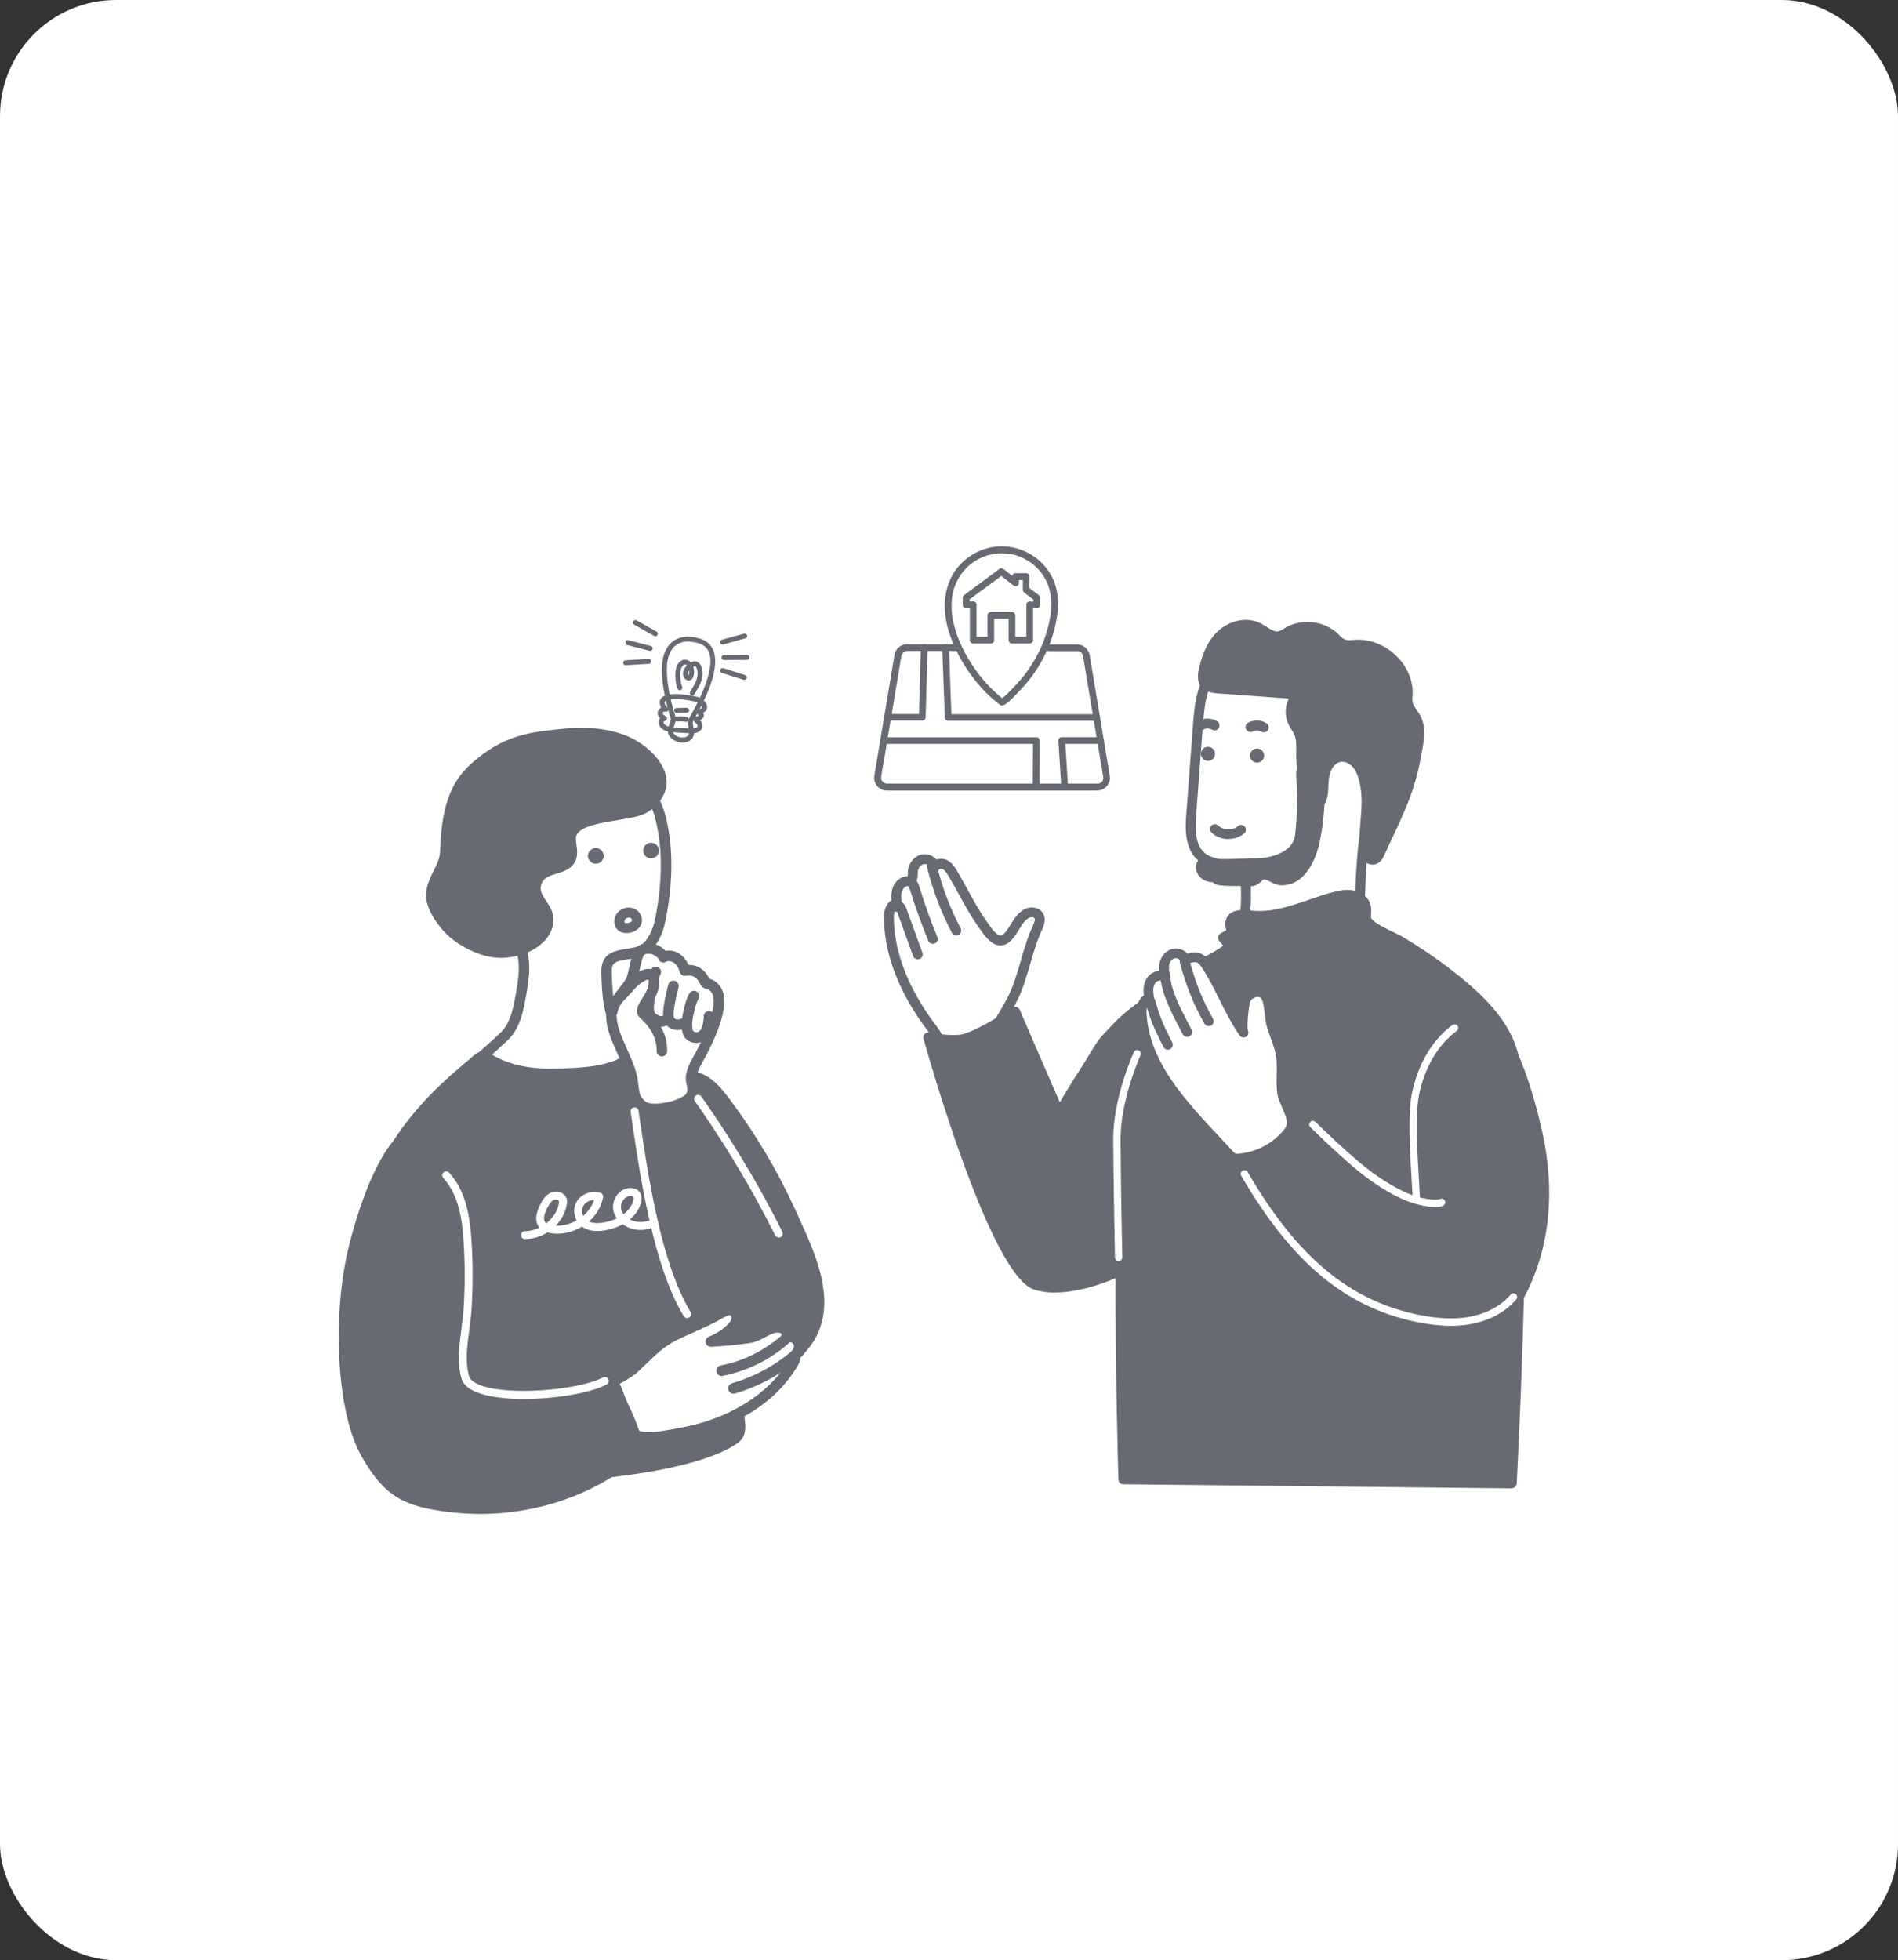 <?xml version="1.0" encoding="UTF-8"?><svg id="_レイヤー_2" xmlns="http://www.w3.org/2000/svg" viewBox="0 0 277 286"><rect x="0" y="0" width="277" height="286" fill="#333333" stroke="none"/><defs><style>.cls-1{fill:#676a72;}.cls-1,.cls-2{stroke-width:0px;}.cls-2{fill:#fff;}</style></defs><g id="_レイヤー_1-2"><rect class="cls-2" width="277" height="286" rx="16.94" ry="16.94"/><path class="cls-2" d="M74.44,150.2c.94-1.44,1.28-3.23,1.58-4.93.39-2.22.78-4.54.07-6.69-.94-2.87-3.55-4.72-4.67-7.44-1.14-2.8-1.87-5.79-1.7-8.79.17-3,1.31-6.01,3.5-8.15,2.4-2.35,6.65-3.73,10.04-3.7,3.21.03,7.09,1.92,9.65,3.7.7.49,1.37,1.03,1.9,1.68.95,1.16,1.42,2.62,1.74,4.06.98,4.38.78,8.95,0,13.37-.2,1.13-.44,2.27-.99,3.3-1.12,2.09-1.95,2.29-3.9,2.58-2.29.35-3.21.76-3.14,2.78.11,3.11.19,6.23,2.1,8.88.39.54.85,1.02,1.34,1.48.38.35,1.4,1.19,1.4,1.19,0,0-2.44,1.69-3.46,2.01-5.68,1.76-9.77,1.82-15.03.75-.98-.2-1.96-.5-2.81-1.01-1-.6-1.57-1.26-1.57-1.26,0,0,2.45-2.15,3.22-2.94.27-.28.5-.57.71-.89Z"/><path class="cls-1" d="M81.23,157.76c-2.04,0-4.14-.24-6.49-.72-1.24-.25-2.24-.61-3.05-1.1-1.1-.66-1.73-1.38-1.76-1.42-.28-.32-.24-.81.08-1.09.02-.02,2.44-2.14,3.17-2.89.22-.23.43-.49.61-.77h0c.82-1.26,1.15-2.85,1.47-4.64.36-2.02.76-4.31.1-6.32-.46-1.39-1.36-2.54-2.31-3.76-.87-1.11-1.77-2.26-2.34-3.64-1.33-3.25-1.92-6.32-1.76-9.13.2-3.42,1.52-6.5,3.73-8.66,2.39-2.34,6.74-3.96,10.59-3.92,3.43.03,7.45,2,10.08,3.84.9.63,1.55,1.21,2.05,1.83,1.12,1.37,1.6,3.06,1.9,4.38.91,4.07.92,8.54,0,13.68-.2,1.1-.45,2.38-1.07,3.53-1.28,2.4-2.41,2.67-4.46,2.98-2.09.32-2.53.52-2.48,1.99v.12c.11,3.04.21,5.92,1.96,8.34.32.44.72.88,1.24,1.36.36.33,1.36,1.16,1.37,1.17.19.15.29.39.28.63,0,.24-.13.47-.33.6-.26.18-2.57,1.77-3.68,2.12-3.25,1.01-6.03,1.5-8.92,1.5ZM71.67,154.04c.22.18.49.38.82.58.66.4,1.5.69,2.57.91,5.4,1.1,9.37.9,14.64-.74.49-.15,1.53-.77,2.4-1.34-.24-.21-.49-.42-.64-.56-.6-.55-1.07-1.07-1.45-1.59-2.02-2.8-2.14-6.05-2.25-9.19v-.12c-.1-2.76,1.58-3.24,3.79-3.58,1.76-.27,2.36-.36,3.33-2.18.51-.95.73-2.03.91-3.07.87-4.93.87-9.21,0-13.07-.26-1.15-.67-2.62-1.59-3.74-.41-.5-.97-.99-1.74-1.54-2.33-1.63-6.13-3.54-9.21-3.56-.03,0-.07,0-.1,0-3.39,0-7.32,1.46-9.39,3.48-1.93,1.89-3.09,4.6-3.27,7.64-.15,2.58.4,5.42,1.64,8.45.48,1.18,1.28,2.19,2.12,3.27.99,1.27,2.02,2.58,2.56,4.23.78,2.38.34,4.87-.05,7.07-.35,1.96-.71,3.71-1.7,5.22h0c-.24.36-.51.7-.8,1-.54.55-1.84,1.72-2.63,2.42ZM74.44,150.2h0,0Z"/><path class="cls-1" d="M116.55,177.57c-.19-.4-.37-.8-.55-1.19-2.52-5.53-5.65-10.82-9.3-15.71-1.61-2.16-3.61-4.84-7.39-4.49-.3.03-.59.07-.87.12-.48-.39-.96-.77-1.44-1.14-.11-.08-.28-.22-.48-.38-2.58-2.09-3.23-2.46-3.86-2.18-.32.14-.51.37-.66.54l-.04.05c-.87,1.02-2.38,1.8-4.15,2.14-2.68.52-5.37.58-7.88.57-2.88-.01-5.39-.56-7.46-1.64-.1-.05-.21-.12-.33-.19l-.13-.08s0,0,0,0c-.49-.28-1.05-.59-1.64-.56-.64.02-1.14.48-1.5.81-.08.07-.15.14-.22.2-3.43,2.82-7.36,6.34-10.59,11.04-3.54,5.16-3.79,11.84-3.63,15.36.1,2.18.83,4.37,1.53,6.49.33.99.64,1.93.89,2.86,1.77,6.67,1.99,12.88,1.96,18.59,0,.47,0,1.11.32,1.69.38.68,1.06,1.02,1.66,1.29,5.77,2.58,15.89,4.02,23.48,4.02,1.74,0,3.34-.08,4.73-.23,14.92-1.66,18.67-4.96,19.04-5.33,1.22-1.19.63-3.54.21-5.26-.07-.28-.13-.54-.18-.76-.38-1.75-.49-3.46-.46-5.16,1.26.67,2.6,1.03,3.92,1.03.04,0,.07,0,.11,0,3.49-.05,6.81-2.71,8.08-6.46,1.79-5.29-.97-11.25-3.19-16.05Z"/><path class="cls-2" d="M87.73,204.38c-.3-2.49,3.09-3.19,4.74-4.7,1.85-1.69,3.53-3.64,5.85-4.79,2.11-1.04,2.88-1.24,5.89-2.75.67-.34,1.77-1.18,2.5-1,.59.15.9.81.8,1.38s-.51,1.05-.95,1.46c-.81.75-1.77,1.35-2.82,1.76,1.42-.09,2.84-.18,4.25-.37.6-.08,1.29-.12,1.87-.29.67-.19,1.34-.63,1.97-.93.41-.19.83-.39,1.28-.47.45-.08.94-.03,1.31.24.36.27.55.78.35,1.17.45-.13.97-.03,1.34.25.37.29.58.75.54,1.21-.04.52-.38.98-.71,1.4.31.29-.16.93-.33,1.2-3.28,5.45-9.67,8.78-16.18,9.94-3.57.64-6.29,1.41-9.21-1.1-.95-.82-1.9-1.72-2.31-2.88-.09-.26-.15-.5-.18-.72Z"/><path class="cls-1" d="M94.81,210.49c-1.72,0-3.38-.45-5.09-1.92-.97-.84-2.05-1.85-2.54-3.2-.11-.31-.18-.61-.22-.89-.26-2.21,1.66-3.31,3.21-4.19.68-.39,1.32-.75,1.78-1.17.41-.38.83-.78,1.23-1.17,1.43-1.38,2.9-2.8,4.8-3.75.94-.46,1.62-.76,2.33-1.08.92-.41,1.88-.83,3.56-1.67.14-.07.31-.17.49-.28.75-.44,1.68-1,2.54-.78.94.23,1.55,1.25,1.37,2.26-.15.85-.75,1.49-1.18,1.89-.06.06-.12.11-.19.17.33-.03.65-.07.98-.12.17-.02.35-.04.53-.06.43-.05.88-.1,1.23-.2.37-.11.79-.33,1.19-.55.21-.11.43-.23.65-.34.43-.2.92-.44,1.47-.53.71-.13,1.4.01,1.9.37.35.26.59.61.69,1,.37.06.72.21,1.02.44.57.45.89,1.17.84,1.88-.05.57-.3,1.04-.61,1.46.05.55-.31,1.11-.48,1.37-.02.04-.04.07-.06.1-3.14,5.21-9.23,8.97-16.7,10.31-.28.05-.56.1-.84.15-1.37.25-2.66.49-3.92.49ZM106.48,191.88c-.3,0-1.01.43-1.33.61-.21.12-.4.24-.59.33-1.71.86-2.73,1.31-3.63,1.71-.7.31-1.36.6-2.27,1.05-1.68.83-3.01,2.12-4.41,3.47-.41.4-.83.8-1.26,1.2-.59.54-1.34.96-2.06,1.38-1.6.92-2.57,1.55-2.44,2.66h0c.02.17.07.36.14.56.36,1,1.27,1.84,2.09,2.55,2.4,2.07,4.63,1.65,7.72,1.08.28-.05.56-.1.85-.16,6.94-1.24,12.79-4.82,15.65-9.58.02-.04.05-.08.08-.13.05-.08.15-.23.2-.34-.12-.26-.09-.57.1-.81.28-.35.52-.68.55-.98.02-.19-.08-.41-.24-.53-.17-.13-.43-.18-.65-.12-.3.09-.62-.01-.81-.25-.2-.24-.23-.57-.09-.85,0-.02-.03-.13-.12-.19-.16-.11-.43-.15-.72-.1-.35.06-.7.23-1.08.41-.19.09-.38.19-.59.3-.48.26-.97.52-1.5.67-.48.14-.99.19-1.48.25-.17.02-.34.04-.5.06-1.46.2-2.91.29-4.3.38-.38.02-.72-.23-.8-.61-.08-.37.12-.75.48-.89.95-.37,1.84-.92,2.57-1.6.43-.4.66-.73.71-1.03.04-.21-.07-.46-.22-.49-.02,0-.03,0-.05,0Z"/><path class="cls-1" d="M93.73,210.27c-.56-2.2-1.49-4.23-2.23-5.76-.12-.24-.25-.59-.38-.95-.43-1.17-.93-2.49-1.89-3.07-1.64-.99-3.76-.07-5.47.68-.56.24-1.08.47-1.5.59-2.62.77-5.29,1.4-7.95,1.89-1.06.19-2.07.34-2.93.01-3.63-1.39-3.09-7.08-2.3-9.9,1.32-4.69,2.54-9.68,1.73-14.68l-.09-.57c-.84-5.22-2.25-13.96-7.77-14.79-3.01-.46-5.82,2-8.33,7.31-1.72,3.62-2.94,7.77-3.66,10.62-1.21,4.78-1.74,10.83-1.44,16.6.31,6.08,1.47,11.16,3.28,14.3h0c3.39,5.91,6.26,7.25,12.65,8.05,1.54.19,3.08.29,4.62.29,8.44,0,16.71-2.85,22.81-7.99.37-.32.79-.7.94-1.28.14-.51.01-.99-.08-1.34Z"/><path class="cls-1" d="M96.12,110.93c-.8-1.09-2.01-2.15-3.31-2.9-2.24-1.3-5.35-1.94-8.76-1.83-.47.02-.95.05-1.43.09-4.4.42-7.88.76-11.71,3.44-2.02,1.42-3.39,2.76-4.3,4.23-1.86,2.99-2.25,6.72-2.39,10.31-.04.99-.48,1.88-.95,2.83-.73,1.47-1.55,3.14-.74,5.27.41,1.09,1.07,2.15,2.09,3.34,1.62,1.89,4.63,3.55,7.16,3.95.4.06.84.1,1.28.1,2.28,0,4.98-.83,6.58-2.67.96-1.1,1.34-2.5,1.03-3.74-.19-.73-.58-1.33-.96-1.9-.34-.52-.67-1.01-.77-1.51-.14-.7.19-1.47.8-1.88.39-.26.92-.42,1.47-.59.98-.29,2.08-.62,2.67-1.66.49-.87.36-1.8.24-2.63-.03-.24-.07-.47-.08-.68-.13-1.69,2.57-2.27,6.1-2.84,1.76-.29,3.27-.53,4.21-1.07,1.33-.76,2.33-1.93,2.75-3.23.45-1.4.11-2.93-.98-4.42Z"/><path class="cls-1" d="M86.95,126.02c-.63,0-1.15-.51-1.15-1.14s.52-1.14,1.15-1.14,1.15.51,1.15,1.14-.52,1.14-1.15,1.14Z"/><path class="cls-1" d="M95.02,125.24c-.63,0-1.15-.51-1.15-1.14s.52-1.14,1.15-1.14,1.15.51,1.15,1.14-.52,1.14-1.15,1.14Z"/><path class="cls-1" d="M105.32,200.77c-.36,0-.69-.26-.76-.63-.08-.42.19-.83.61-.91,3.44-.66,6.71-2.33,9.22-4.68.31-.29.8-.28,1.09.03.29.31.28.8-.03,1.09-2.72,2.55-6.27,4.36-9.99,5.08-.05,0-.1.01-.15.01Z"/><path class="cls-1" d="M107.04,203.35c-.33,0-.64-.22-.74-.56-.12-.41.12-.84.53-.96,3.45-1.01,6.65-2.8,9.27-5.18.32-.29.81-.26,1.09.05.29.32.27.81-.05,1.09-2.79,2.54-6.2,4.45-9.87,5.53-.07.02-.15.03-.22.03Z"/><path class="cls-2" d="M92.9,140.07c.23-.75.36-1.82,2.05-1.67,1.16.1,1.99,1.2,1.88,1.27.65-.4,1.55-.2,2.13.29.58.49.8.93,1.01,1.64,2.48-.38,2.84,1.8,3.13,1.87,4.32,1.01-.1,9.1-1.24,11.16-.54.97-1.12,2.03-.94,3.12.14.88.38,1.28-.04,2.17-.4.84-2.51,1.54-3.41,1.69-1.77.3-3.37.55-4.46-1.06-.53-.79-.52-1.79-.65-2.72-.28-1.92-1.23-3.67-1.99-5.46-.62-1.46-1.48-3.58-.95-5.17.44-1.35,1.79-2.66,2.56-3.87.45-.71.6-2.09.95-3.25Z"/><path class="cls-1" d="M95.52,162.6c-1.17,0-2.3-.34-3.16-1.62-.52-.78-.62-1.67-.71-2.46-.02-.19-.04-.39-.07-.58-.2-1.4-.8-2.71-1.42-4.1-.18-.39-.35-.78-.52-1.17-.56-1.32-1.61-3.78-.98-5.72.33-1.01,1.05-1.92,1.74-2.81.34-.43.66-.84.9-1.23.22-.34.37-1.04.52-1.72.1-.44.2-.9.33-1.34h0c.02-.06.04-.12.05-.19.2-.72.62-2.22,2.8-2.03.89.08,1.67.59,2.13,1.1.77-.16,1.64.07,2.31.64.54.46.84.91,1.04,1.41h.02c1.93,0,2.7,1.41,3.01,1.98,0,.01.01.02.02.03.87.27,1.5.83,1.85,1.62.88,2-.08,5.56-2.87,10.6-.49.88-.99,1.78-.86,2.62.03.17.06.32.09.46.13.63.25,1.22-.2,2.16-.62,1.31-3.3,2.01-3.98,2.12-.67.11-1.37.23-2.06.23ZM93.64,140.3c-.12.39-.21.82-.3,1.23-.19.84-.36,1.64-.73,2.21-.29.45-.64.91-.99,1.35-.61.78-1.24,1.59-1.49,2.34-.46,1.38.45,3.49.93,4.62.16.38.33.76.5,1.14.64,1.43,1.31,2.9,1.54,4.52.03.21.05.42.08.63.07.67.14,1.31.45,1.77.78,1.15,1.85,1.04,3.69.73,1.09-.18,2.65-.88,2.83-1.26.23-.47.19-.67.08-1.19-.03-.16-.07-.33-.1-.53-.22-1.36.48-2.61,1.03-3.61,3.33-6.02,3.19-8.36,2.81-9.22-.19-.43-.53-.69-1.07-.81-.41-.1-.59-.43-.75-.72-.4-.73-.83-1.33-2.09-1.13-.39.06-.76-.18-.86-.56-.18-.62-.35-.91-.76-1.26-.36-.31-.91-.41-1.22-.22-.36.22-.84.11-1.06-.26-.04-.07-.07-.14-.09-.22-.16-.2-.64-.64-1.2-.68-.9-.08-.98.19-1.18.91-.02.07-.04.15-.06.22h0ZM96.43,139.01c-.07.04-.13.09-.17.14.05-.05.11-.1.17-.14ZM96.43,139.01s0,0,0,0c0,0,0,0,0,0Z"/><path class="cls-2" d="M76.5,204.12c-2.75,0-5.32-.31-7.01-1.01-1.16-.48-1.88-1.14-2.13-1.95-.69-2.23-.33-4.96-.01-7.37.13-.95.25-1.85.3-2.69.22-3.31.22-6.65.01-9.95-.2-3.21-.71-6.82-2.97-9.27-.22-.24-.2-.6.04-.82.24-.22.6-.2.82.04,2.49,2.72,3.05,6.57,3.27,9.98.21,3.34.21,6.74-.01,10.1-.06.87-.18,1.79-.31,2.77-.32,2.4-.65,4.88-.03,6.87.18.58.89.98,1.46,1.22,4.09,1.69,14.57.79,18.07-1.06.28-.15.63-.04.78.24.15.28.04.63-.24.78-2.41,1.27-7.48,2.11-12.04,2.11Z"/><path class="cls-1" d="M98.94,150.29s-.07,0-.1,0c-.95-.03-1.74-.61-1.97-1.43-.29-1.06.11-2.9.54-4.7.04-.18.08-.34.11-.48.1-.42.51-.68.93-.58.42.1.68.51.58.93-.03.14-.07.31-.12.5-.25,1.03-.76,3.16-.55,3.93.04.16.27.28.53.29.14,0,.27-.02.38-.07.38-.19.85-.03,1.03.36s.03.85-.36,1.03c-.31.15-.65.22-1.01.22Z"/><path class="cls-1" d="M101.64,152.17s-.02,0-.03,0c-.96-.01-1.76-.58-1.99-1.43-.34-1.23-.04-2.51.22-3.65l.04-.15c.07-.32.34-1.4.76-2.03.24-.36.72-.45,1.07-.22.36.24.45.72.22,1.07-.17.26-.39.88-.54,1.52l-.04.15c-.23,1-.47,2.04-.23,2.89.04.16.26.28.51.29h0c1.04,0,1.08-2.25,1.08-2.34,0-.43.36-.77.78-.76.43,0,.77.36.76.78-.03,2.39-1.04,3.87-2.63,3.87Z"/><path class="cls-1" d="M96.48,149.81c-.85,0-2.12-.72-2.41-1.58-.36-1.05-.08-2.52.15-3.7.05-.27.1-.52.14-.74.03-.17.28-1.68.67-2.36.21-.37.69-.5,1.06-.28.37.21.5.69.28,1.06-.15.27-.37,1.16-.48,1.83-.04.24-.09.51-.15.79-.18.95-.44,2.24-.21,2.9.09.18.66.54.94.54,0,0,0,0,0,0,.11,0,.39-.1.48-.16.28-.31.76-.33,1.08-.06.32.28.35.77.07,1.09-.39.44-1.18.67-1.59.67-.01,0-.02,0-.03,0ZM96.94,148.11s0,0,0,0c0,0,0,0,0,0Z"/><path class="cls-2" d="M89.31,147.75c.41-1.96,1.21-2.21,2.55-3.8,1.43-1.69,4.08-3.07,3.52,0-.33,1.8-2.27,3.23-1.44,3.97,1.62,1.47,2.7,3.21,2.67,5.43l-7.29-5.6Z"/><path class="cls-1" d="M96.6,154.13s0,0-.01,0c-.43,0-.77-.36-.76-.78.02-1.79-.75-3.32-2.42-4.84-.94-.86-.22-1.99.31-2.82.36-.57.78-1.22.89-1.86.1-.57.06-.82.03-.91h0c-.34,0-1.34.54-2.19,1.55-.38.45-.71.79-1,1.09-.75.77-1.12,1.16-1.38,2.36-.09.42-.5.69-.92.6-.42-.09-.69-.5-.6-.92.34-1.65.98-2.3,1.78-3.13.28-.28.59-.6.93-1.01.81-.96,2.7-2.6,4.07-1.95.53.25,1.1.91.8,2.59-.17.94-.69,1.76-1.11,2.42-.18.29-.45.7-.51.91,1.95,1.8,2.89,3.74,2.86,5.95,0,.42-.35.76-.77.76Z"/><path class="cls-2" d="M100.28,192.31c-.2,0-.39-.1-.5-.28-4.48-7.45-6.37-20.36-7.74-29.79-.05-.32.17-.61.49-.66.32-.05.61.17.66.49,1.36,9.33,3.22,22.1,7.59,29.36.17.27.08.63-.2.8-.09.06-.2.08-.3.08Z"/><path class="cls-2" d="M113.65,180.57c-.21,0-.42-.12-.52-.32-4.19-8.41-8.69-15.3-11.73-19.6-.19-.26-.12-.62.14-.81.26-.18.62-.12.81.14,3.06,4.33,7.6,11.27,11.82,19.75.14.29.03.64-.26.78-.08.04-.17.06-.26.06Z"/><path class="cls-2" d="M76.62,180.79c-.32,0-.58-.26-.58-.58,0-.32.26-.58.58-.58.73,0,1.45-.19,2.11-.5-.48-.56-.81-1.6.14-3.42.32-.62.69-1.25,1.37-1.62.46-.25,1.05-.29,1.54-.12.4.14.71.42.86.78.16.39.12.79.06,1.09-.21,1.13-.79,2.16-1.59,2.99,1.06.05,2.13-.24,3.05-.76-.44-.81-.49-1.82-.06-2.64.63-1.19,2.21-1.82,3.52-1.39.28.09.44.37.39.66-.25,1.38-1.01,2.6-2.06,3.53.53.24,1.25.29,2.14.15.64-.11,1.31-.31,1.93-.61-.22-.31-.38-.66-.48-1.02-.19-.75-.03-1.6.44-2.28.44-.64,1.07-1.04,1.79-1.12.66-.08,1.28.15,1.6.59.28.39.35.9.19,1.52-.27,1.02-.87,1.83-1.63,2.46.28.15.6.26.93.33.53.1,1.07.07,1.62-.1.31-.09.63.08.72.39.09.31-.08.63-.39.72-.73.22-1.46.26-2.17.13-.66-.12-1.26-.39-1.76-.76-.85.47-1.77.76-2.61.89-1.36.22-2.45.06-3.25-.48-.03-.02-.06-.04-.09-.06-1.32.8-2.91,1.19-4.47.96-.17-.03-.37-.06-.58-.12-.96.6-2.09.96-3.26.96h0ZM81.14,175.03c-.13,0-.26.03-.36.08-.39.21-.65.65-.9,1.13-.37.71-.72,1.67-.25,2.16.03.03.07.06.11.09.92-.73,1.61-1.74,1.81-2.86.03-.13.05-.33,0-.43-.03-.07-.11-.11-.18-.14-.07-.03-.16-.04-.24-.04ZM86.71,175.08c-.65,0-1.31.36-1.6.91-.23.43-.21.97-.01,1.42.74-.63,1.31-1.44,1.61-2.33ZM92.02,174.5s-.08,0-.12,0c-.38.05-.72.27-.97.63-.28.4-.38.9-.27,1.33.06.25.18.48.34.7.68-.52,1.21-1.19,1.42-1.99.07-.25.07-.45,0-.54-.06-.08-.23-.13-.41-.13Z"/><path class="cls-1" d="M91.46,136.15c-.35,0-.69-.08-.98-.24-.64-.35-.93-1.06-.78-1.88.1-.5.4-.94.85-1.24.48-.32,1.07-.44,1.62-.33.34.07.65.22.89.43.18.16.33.37.45.61h0c.34.72.2,1.47-.38,2-.44.42-1.07.64-1.67.64ZM91.78,133.88c-.14,0-.28.04-.4.13-.13.08-.21.19-.23.3-.05.27.02.31.05.32.2.11.7.04.95-.19.11-.1.12-.17.05-.32h0c-.03-.06-.06-.11-.1-.14-.05-.04-.12-.08-.21-.09-.04,0-.07-.01-.11-.01Z"/><path class="cls-2" d="M199.36,134.96s-.96-1.82-.91-3.36c.14-3.6.31-10.24,1.45-12.05,1.84-2.94,2.16-10.8,1.55-14.34-.91-5.29-3.25-7.71-8.28-8.96-2.55-.63-5.2-1.11-7.82-1.23-.79-.04-1.59-.07-2.37,0-2.94.26-5.64,1.77-6.89,4.51-.93,2.03-1.11,4.32-1.28,6.54-.31,4.13-.62,8.26-.93,12.39-.1,1.33-.2,2.69.07,4,.6,2.91,2.71,3.57,5.38,3.81.77.07,2.58.56,2.46,1.29-.13.73.57,6.14-.84,7.58-.68.69-2.47,1.68-2.47,1.68l1.2,1.38c2.4,2.76,7.76,3.48,11.29,2.28,3.97-1.35,8.4-5.53,8.4-5.53Z"/><path class="cls-1" d="M179.14,138.68l-1.2-1.38c-.14-.16-.2-.38-.17-.6.04-.21.17-.4.36-.5.47-.26,1.81-1.05,2.3-1.55.85-.87.71-4.32.65-5.8-.03-.65-.04-1.02-.02-1.27-.24-.21-1.12-.53-1.8-.59-2.71-.25-5.31-.95-6.02-4.38-.29-1.42-.19-2.83-.08-4.2l.93-12.39c.16-2.16.35-4.62,1.34-6.79,1.27-2.79,4.07-4.63,7.48-4.93.84-.07,1.67-.03,2.47,0,2.43.11,5.03.52,7.97,1.25,5.39,1.34,7.86,4.02,8.81,9.54.58,3.37.4,11.57-1.65,14.84-.96,1.54-1.19,7.71-1.31,11.03l-.02.66c-.05,1.33.81,2.98.82,2.99.15.29.09.64-.14.86-.19.17-4.59,4.3-8.66,5.68-1.15.39-2.49.59-3.88.59-3.07,0-6.36-.98-8.18-3.08ZM197.74,131.57l.02-.66c.18-5,.45-10.02,1.53-11.74,1.66-2.65,2.07-10.27,1.45-13.84-.85-4.92-2.95-7.19-7.74-8.39-2.84-.71-5.35-1.1-7.68-1.21-.75-.04-1.53-.07-2.28,0-2.89.25-5.24,1.78-6.3,4.09-.89,1.94-1.05,4.16-1.21,6.3l-.93,12.39c-.1,1.27-.19,2.58.06,3.8.49,2.4,2.11,3,4.74,3.24.54.05,2.22.37,2.85,1.19.28.36.29.71.25.93-.02.13,0,.65.02,1.11.11,2.81.13,5.65-1.06,6.86-.45.45-1.26.99-1.87,1.36l.63.72c2.24,2.57,7.34,3.15,10.51,2.07,3.11-1.06,6.61-4,7.75-5.02-.31-.7-.79-2.01-.75-3.21Z"/><path class="cls-1" d="M199.15,124.32c.05.21.12.4.23.58.26.42.8.7,1.26.51.36-.15.56-.54.73-.9,2.11-4.64,4.32-8.67,5.22-13.81.31-1.76.96-4.09.15-5.72-.62-1.27-1.5-1.73-1.33-3.33.43-3.95-3.45-7.81-7.58-7.56-.58.04-1.19.14-1.74-.06-.59-.21-1-.71-1.45-1.12-1.76-1.59-4.65-1.88-6.7-.66-.38.23-.75.5-1.19.6-1.14.25-2.11-.76-3.16-1.27-1.78-.87-4.06-.19-5.46,1.17-1.4,1.36-2.07,3.26-2.47,5.13-.59,2.71,1.46,2.56,3.49,2.7,3.42.24,6.84.5,10.26.75-1.04,1-1.35,2.68-.74,3.99.27.58.69,1.08.94,1.67.47,1.16.25,2.57.31,3.8.08,1.73.23,3.46.35,5.19.04.54.1,1.14.52,1.48.58.48,1.52.13,1.93-.51s.43-1.43.46-2.18c.03-.88.1-1.78.44-2.59.34-.81,1-1.53,1.86-1.72.92-.2,1.89.25,2.51.95.62.7.95,1.62,1.16,2.53.76,3.25-.07,6.28-.04,9.51,0,.28.02.57.08.84Z"/><path class="cls-1" d="M198.77,125.28c-.15-.24-.25-.5-.32-.81h0c-.08-.36-.09-.71-.09-.99-.01-1.18.09-2.34.18-3.46.17-2.01.34-3.92-.13-5.9-.24-1.01-.55-1.72-1-2.22-.5-.56-1.23-.86-1.82-.73-.55.12-1.07.62-1.35,1.3-.3.71-.35,1.54-.38,2.34v.04c-.03.8-.07,1.71-.57,2.49-.35.54-.95.94-1.58,1.03-.53.08-1.03-.05-1.41-.36-.68-.56-.74-1.49-.78-1.99-.04-.57-.08-1.15-.12-1.72-.08-1.14-.17-2.32-.22-3.49-.02-.37-.01-.75,0-1.12.01-.86.03-1.75-.25-2.44-.11-.26-.27-.52-.44-.8-.17-.26-.34-.54-.48-.85-.53-1.15-.48-2.54.07-3.67l-2.14-.16c-2.28-.17-4.56-.34-6.85-.5-.18-.01-.36-.02-.54-.03-1.27-.07-2.58-.15-3.28-1.08-.45-.59-.55-1.4-.32-2.46.34-1.57.99-3.85,2.68-5.49,1.76-1.71,4.34-2.24,6.27-1.3.34.16.65.37.96.56.65.41,1.2.77,1.73.65.22-.05.47-.2.72-.36.09-.05.17-.11.26-.16,2.32-1.37,5.56-1.05,7.55.75.11.1.22.2.32.31.3.29.58.56.89.67.31.11.7.08,1.13.04.11,0,.22-.02.33-.02,2.22-.14,4.54.82,6.2,2.56,1.58,1.65,2.36,3.76,2.14,5.79-.09.84.17,1.22.6,1.85.21.3.45.65.66,1.08.79,1.61.39,3.69.06,5.36-.05.28-.11.55-.15.8-.76,4.35-2.42,7.89-4.19,11.65-.36.77-.72,1.54-1.09,2.34-.16.35-.45.99-1.11,1.26-.19.08-.38.11-.58.11-.6,0-1.21-.33-1.56-.91ZM197.86,94.81c-.1,0-.2.01-.3.02-.53.04-1.12.09-1.72-.12-.61-.21-1.03-.63-1.41-1-.09-.09-.19-.18-.29-.27-1.51-1.37-4.09-1.62-5.85-.58-.08.05-.15.09-.23.14-.33.21-.71.44-1.17.54-1.1.24-2.01-.34-2.81-.85-.28-.18-.55-.35-.82-.48-1.56-.76-3.52-.06-4.64,1.04-1.07,1.04-1.8,2.56-2.27,4.77-.09.43-.16,1,.06,1.29.3.4,1.28.46,2.22.51.18.01.37.02.56.04,2.28.16,4.57.33,6.85.5l3.41.25c.28.02.53.21.62.47s.03.56-.18.76c-.81.79-1.07,2.15-.59,3.18.1.23.25.45.39.69.2.31.4.64.55,1.02.39.96.37,2.05.36,3,0,.36-.01.71,0,1.03.05,1.15.14,2.32.22,3.45.04.58.08,1.15.12,1.73.02.28.05.8.26.97.06.05.15.07.27.05.22-.04.47-.2.59-.39.29-.46.32-1.1.34-1.77v-.04c.04-.93.1-1.91.49-2.84.47-1.12,1.36-1.92,2.37-2.15,1.09-.24,2.35.22,3.2,1.18.8.9,1.14,2.06,1.32,2.85.52,2.21.34,4.31.16,6.35-.09,1.08-.19,2.21-.18,3.32,0,.2.01.47.06.69h0c.03.14.08.26.14.36.1.16.3.26.37.22.13-.05.29-.4.35-.53.36-.8.73-1.58,1.09-2.35,1.72-3.66,3.34-7.12,4.07-11.28.05-.26.1-.54.16-.83.3-1.54.64-3.28.06-4.45-.17-.34-.36-.63-.55-.9-.49-.71-1-1.45-.85-2.82.17-1.6-.46-3.3-1.75-4.64-1.29-1.35-3.04-2.13-4.74-2.13-.11,0-.22,0-.33.01ZM199.15,124.32h0,0Z"/><path class="cls-1" d="M182.81,125.95c3.16.09,6.55-1.19,6.89-3.94.34-2.77.41-5.56.22-8.35-.06-.83-.08-1.79.65-2.35.68-.52,1.83-.52,2.65-.27-.78,4.14-.39,8.41-1.58,12.66-.51,1.85-1.91,4.87-4.73,4.74-.9-.04-1.54-.9-2.5-.85-.79.04-.93,1.1-2.03.97-.51-.06-4.58.08-4.78-.3-.04-.07-.07-.14-.14-.2-.12-.09-.3-.08-.46-.08-2.25,0-2.51-3.25.33-2.03.59.25,4.84-.04,5.5-.02Z"/><path class="cls-1" d="M182.29,129.29c-.11-.01-.58-.01-1-.01-3.17,0-3.94-.09-4.27-.56h-.03s0,0,0,0c-1.04,0-1.95-.57-2.31-1.45-.28-.68-.16-1.38.3-1.84.33-.33,1.11-.78,2.6-.14.43.12,2.86.02,3.9-.02.73-.03,1.15-.05,1.36-.04,2.85.09,5.87-1.02,6.15-3.31.33-2.72.4-5.48.21-8.21-.05-.8-.15-2.15.92-2.97.9-.69,2.3-.69,3.3-.39.35.11.56.46.5.82-.32,1.73-.44,3.46-.56,5.28-.16,2.43-.33,4.93-1.03,7.44-.36,1.28-1.8,5.43-5.46,5.27-.58-.03-1.05-.28-1.46-.5-.36-.19-.66-.36-.97-.34-.07,0-.16.08-.34.25-.31.3-.76.73-1.55.73-.08,0-.17,0-.26-.01ZM186.09,127.4c.32.17.59.32.85.33,2.6.13,3.72-3.19,4-4.21.66-2.36.82-4.8.98-7.15.1-1.56.21-3.17.46-4.75-.51-.05-1.06.02-1.38.27-.39.3-.43.84-.37,1.73.19,2.82.12,5.67-.22,8.48-.28,2.3-2.78,4.72-7.62,4.57h0c-.17,0-.7.02-1.26.04-2.72.11-4.01.13-4.5-.08-.71-.3-1.01-.21-1.05-.17-.02.02-.04.12.02.27.11.27.42.55.98.55h0s.04,0,.04,0c.21,0,.55,0,.86.22.09.07.16.14.21.22.59.12,2.39.12,3.2.12.66,0,.99,0,1.16.02.27.03.37-.05.66-.32.27-.26.65-.62,1.26-.65.04,0,.08,0,.12,0,.65,0,1.18.29,1.61.52ZM182.8,125.95h0,0Z"/><path class="cls-1" d="M184.44,106.85c.24,0,.47-.12.61-.34.21-.34.11-.78-.23-.99-.8-.5-1.84-.52-2.67-.07-.35.19-.47.63-.28.98.19.35.63.47.98.28.36-.2.86-.19,1.21.03.12.07.25.11.38.11Z"/><path class="cls-1" d="M177.25,106.57c.24,0,.48-.12.61-.34.21-.34.11-.78-.23-.99-.8-.5-1.84-.52-2.67-.07-.35.19-.47.63-.28.98.19.35.63.47.98.28.36-.2.86-.19,1.21.03.12.07.25.11.38.11Z"/><path class="cls-1" d="M179.28,122.41c.84,0,1.67-.27,2.31-.82.29-.25.33-.7.07-.99-.25-.29-.7-.33-.99-.07-.79.68-2.13.64-2.88-.08-.28-.27-.73-.26-1,.02-.27.28-.26.73.02,1,.66.64,1.57.96,2.47.96Z"/><path class="cls-1" d="M182.43,110.24c0,.57.46,1.03,1.03,1.03s1.03-.46,1.03-1.03-.46-1.03-1.03-1.03-1.03.46-1.03,1.03Z"/><path class="cls-1" d="M175.27,109.99c0,.57.46,1.03,1.03,1.03s1.03-.46,1.03-1.03c0-.57-.46-1.03-1.03-1.03s-1.03.46-1.03,1.03Z"/><path class="cls-2" d="M147.97,154.34c.15-.87-.24-1.76-.77-2.74-.13-.24-1.48-2.31-1.33-2.55,0-.02,1.44-2.3,2.08-3.65,1.48-3.15,1.99-6.86,3.46-10.01.28-.59.55-1.32.15-1.85-.3-.41-.92-.52-1.42-.36-.5.15-.9.52-1.24.9-.67.77-1.47,2.75-2.51,3.07-1.28.4-2.32-1.39-2.92-2.22-1.72-2.36-2.93-5.02-4.42-7.51-.3-.49-.62-1-1.14-1.26s-1.3-.13-1.51.4c-.02-.81-1.01-1.38-1.82-1.16s-1.33,1.05-1.36,1.85c-.01.42.05.95-.33,1.18-.19.12-.44.11-.67.15-.66.13-1.14.71-1.31,1.33-.17.62-.1,1.28-.02,1.92-.88.07-1.17,1.17-1.17,2.02.02,5.93,2.76,11.59,6.42,16.36,2.3,2.99,1.89,7.52,7.08,7.1,1.29-.1,2.6-.45,3.58-1.25.7-.58,1.05-1.14,1.15-1.72Z"/><path class="cls-1" d="M142.59,158.06c-3.56,0-4.6-2.43-5.52-4.6-.42-.97-.84-1.98-1.49-2.81-4.28-5.57-6.55-11.37-6.57-16.79,0-1.2.41-2.11,1.11-2.52-.04-.51-.05-1.06.1-1.61.26-.96,1-1.68,1.87-1.85.08-.02.16-.03.25-.04.04,0,.1-.01.14-.02.02-.1.02-.28.02-.39,0-.07,0-.14,0-.2.03-1.17.83-2.24,1.89-2.53.64-.18,1.39-.03,1.94.39.13.1.25.21.35.32.49-.17,1.08-.14,1.55.1.72.36,1.14,1.04,1.43,1.53.54.91,1.05,1.84,1.55,2.75.87,1.59,1.76,3.24,2.84,4.72.07.1.15.21.24.34.47.68,1.26,1.82,1.89,1.62.44-.14,1.02-1.09,1.4-1.71.27-.43.52-.84.77-1.14.32-.37.84-.89,1.57-1.12.84-.26,1.75,0,2.21.62.69.94.15,2.09-.08,2.59-.71,1.52-1.21,3.24-1.69,4.9-.5,1.71-1.01,3.49-1.77,5.11-.53,1.12-1.57,2.84-1.96,3.48.14.3.46.86.97,1.69.12.19.2.33.23.38.53,1,1.04,2.07.84,3.2t0,0c-.14.79-.6,1.5-1.4,2.15-.98.8-2.32,1.28-3.98,1.41-.24.02-.48.03-.7.03ZM134.95,126.07c-.06,0-.12,0-.18.02-.52.14-.82.72-.83,1.18v.17c0,.45,0,1.19-.66,1.6-.27.17-.56.2-.76.23-.05,0-.1.01-.15.02-.38.07-.65.48-.75.82-.14.49-.07,1.08,0,1.64.02.19-.03.39-.16.54-.12.15-.3.25-.5.26-.32.03-.51.68-.51,1.3.02,5.1,2.19,10.6,6.27,15.92.75.98,1.22,2.07,1.67,3.13.98,2.29,1.68,3.95,4.78,3.7,1.36-.11,2.44-.48,3.19-1.09.53-.43.82-.85.89-1.29h0c.11-.62-.19-1.33-.69-2.28-.03-.05-.09-.16-.19-.31-1.25-2.04-1.42-2.48-1.12-2.96.01-.02,1.42-2.28,2.03-3.58.71-1.52,1.21-3.24,1.69-4.9.5-1.71,1.01-3.49,1.77-5.11.27-.58.35-.95.23-1.12-.08-.11-.36-.19-.63-.1-.29.09-.57.31-.91.69-.18.21-.4.57-.63.95-.58.96-1.25,2.04-2.2,2.34-1.63.51-2.8-1.17-3.5-2.18-.08-.11-.15-.22-.22-.31-1.13-1.56-2.05-3.24-2.94-4.87-.49-.89-.99-1.81-1.52-2.69-.28-.46-.52-.82-.84-.99-.21-.1-.48-.04-.52.02-.13.32-.46.5-.79.44-.34-.06-.58-.35-.59-.69,0-.16-.15-.28-.21-.33-.15-.11-.35-.18-.53-.18ZM147.97,154.34h0,0Z"/><path class="cls-1" d="M133.95,139.97c-.29,0-.57-.18-.68-.47l-2.34-6.46c-.16.01-.33-.03-.48-.13-.33-.23-.4-.68-.18-1,.15-.22.38-.36.65-.4.29-.04.61.04.84.22.3.24.42.56.49.75l2.37,6.53c.14.37-.06.79-.43.92-.08.03-.16.04-.24.04ZM131.46,132.73s0,0,0,0c0,0,0,0,0,0Z"/><path class="cls-1" d="M136.14,137.7c-.28,0-.55-.17-.66-.44-1-2.41-1.89-4.89-2.65-7.38-.17-.57-.3-.64-.34-.65-.39-.09-.63-.47-.54-.86.09-.39.47-.63.86-.54.96.22,1.27,1.24,1.39,1.63.75,2.44,1.62,4.88,2.6,7.25.15.37-.02.79-.39.94-.09.04-.18.06-.27.06Z"/><path class="cls-1" d="M139.57,136.5c-.26,0-.51-.14-.64-.38-1.6-3.04-2.82-6.27-3.63-9.59-.09-.39.14-.77.53-.87.38-.09.77.14.87.53.78,3.21,1.96,6.32,3.5,9.26.18.35.05.79-.3.97-.11.06-.22.08-.33.08Z"/><path class="cls-1" d="M163.62,149.26c-1.34,1.31-2.44,2.82-3.49,4.34-3.16,4.56-5.99,9.33-8.47,14.26-.45.9-.9,1.83-1.03,2.82-.25,1.95.75,3.83,1.72,5.56.85,1.51,1.78,3.1,3.33,3.97,1.4.78,3.1.86,4.71.8,2.75-.1,5.76-.66,7.49-2.72.75-.9,1.19-2,1.58-3.08.62-1.72,1.16-3.47,1.62-5.23.73-2.79,1.25-5.62,1.78-8.45l.94-5.05c.39-2.08.77-4.15,1.16-6.23.24-1.3.48-2.66.02-3.9-1.87-5.09-9.31.91-11.35,2.91Z"/><path class="cls-1" d="M159.62,181.75c-1.42,0-2.95-.16-4.29-.91-1.78-.99-2.79-2.8-3.61-4.24-.89-1.58-2.1-3.73-1.81-6,.14-1.08.58-2.02,1.1-3.05,2.49-4.94,5.36-9.77,8.52-14.35.98-1.42,2.15-3.05,3.58-4.45h0c.06-.06,6.1-5.91,10.03-5.02.81.18,1.9.74,2.5,2.38.53,1.46.24,3.02,0,4.28l-2.09,11.27c-.52,2.8-1.06,5.69-1.79,8.5-.46,1.78-1.01,3.56-1.64,5.29-.4,1.13-.87,2.31-1.7,3.3-1.57,1.87-4.19,2.85-8.02,2.98-.26,0-.53.02-.8.02ZM164.12,149.77h0c-1.34,1.31-2.46,2.88-3.4,4.24-3.13,4.52-5.96,9.29-8.42,14.17-.46.91-.85,1.74-.96,2.59-.22,1.66.61,3.3,1.64,5.11.93,1.64,1.74,2.96,3.06,3.69,1.28.71,2.91.76,4.34.71,3.39-.12,5.67-.93,6.97-2.47.68-.81,1.09-1.86,1.45-2.86.61-1.7,1.15-3.43,1.6-5.17.72-2.76,1.25-5.62,1.77-8.39l2.09-11.28c.21-1.14.45-2.44.05-3.52-.31-.83-.79-1.32-1.46-1.47-2.42-.55-6.92,2.89-8.71,4.64Z"/><path class="cls-1" d="M152.15,168.2c-.12,0-.23-.03-.34-.09-.35-.19-.48-.62-.29-.97.26-.48,6.4-11.86,8.6-15.1,2.26-3.32,10.38-8.92,10.73-9.15.33-.22.78-.14,1,.19.22.33.14.77-.19,1-.08.06-8.25,5.68-10.35,8.78-2.16,3.18-8.46,14.86-8.53,14.97-.13.24-.38.38-.63.38Z"/><path class="cls-1" d="M158.56,171.62l-10.4-24s-4.52,3.1-7.31,3.93c-1.75.52-5.37-.2-5.37-.2,0,0,9.58,34.19,15.68,36.11,6.09,1.92,15.46-3.61,15.46-3.61l-8.05-12.24Z"/><path class="cls-1" d="M154.03,188.6c-1.08,0-2.12-.13-3.1-.44-6.28-1.98-15.16-33.07-16.15-36.61-.07-.24,0-.5.16-.68.17-.18.42-.26.67-.22.96.19,3.73.6,5.02.21,2.65-.79,7.07-3.81,7.11-3.84.18-.12.4-.16.61-.1.21.06.38.21.46.4l10.4,24c.16.36,0,.79-.37.95-.36.16-.79,0-.95-.37l-10.06-23.21c-1.41.92-4.58,2.89-6.79,3.55-1.27.38-3.29.19-4.57.01.75,2.58,2.77,9.35,5.23,16.2,5.39,15,8.36,17.92,9.66,18.33,5.71,1.8,14.78-3.49,14.87-3.55.34-.2.78-.09.98.25.2.34.09.78-.25.98-.33.2-7.05,4.12-12.94,4.12Z"/><path class="cls-1" d="M199.56,134.43c.77,1.15,3.86,2.32,4.86,2.93,2.26,1.36,4.46,2.82,6.55,4.42,4.12,3.14,8.79,7.24,9.95,12.4,2.44,10.85-.28,62.27-.28,62.27l-56.71-.6s-1.75-58.24,2.02-65.92c1.73-3.53,4.76-6.35,8.05-8.57,1.53-1.03,6.76-2.77,5.97-4.99-.24-.69-.65-1.43-.33-2.09.46-.94,1.87-.81,2.95-.69,4.12.46,8.03-1.6,12.02-2.69.88-.24,1.81-.43,2.71-.28.9.16,1.78.74,1.99,1.6.15.59-.02,1.21.06,1.8.02.13.08.27.17.41Z"/><path class="cls-1" d="M220.64,217.16h0l-56.71-.6c-.39,0-.7-.31-.71-.7-.07-2.39-1.71-58.5,2.09-66.26,1.58-3.23,4.37-6.2,8.3-8.85.41-.28,1.03-.58,1.73-.93,1.52-.75,4.34-2.15,3.96-3.22-.04-.11-.08-.21-.12-.32-.26-.67-.58-1.49-.17-2.33.69-1.42,2.56-1.21,3.67-1.09,2.81.31,5.51-.61,8.38-1.59,1.1-.38,2.24-.77,3.38-1.07.95-.26,1.98-.47,3.02-.29,1.29.22,2.29,1.06,2.57,2.12.11.43.09.85.07,1.22-.01.24-.02.47,0,.67h0s0,.03.05.1c0,0,0,0,0,0,.44.66,2.17,1.49,3.32,2.04.54.26,1,.48,1.31.67,2.45,1.48,4.62,2.94,6.61,4.46,4.38,3.34,9.02,7.48,10.22,12.81,2.43,10.82-.15,60.36-.26,62.46-.02.38-.34.68-.72.68ZM164.63,215.13l55.33.58c.31-6.15,2.5-51.43.26-61.38-1.1-4.89-5.51-8.8-9.69-11.99-1.95-1.49-4.08-2.92-6.48-4.37-.25-.15-.69-.36-1.19-.6-1.44-.69-3.23-1.55-3.89-2.54h0c-.16-.23-.25-.47-.28-.71-.05-.33-.03-.65-.02-.93.01-.29.03-.57-.03-.79-.13-.5-.71-.94-1.42-1.07-.77-.13-1.61.05-2.4.26-1.09.3-2.21.68-3.29,1.05-2.89.99-5.87,2.01-9,1.66-.74-.08-1.98-.22-2.22.29-.13.27.04.71.22,1.17.05.12.09.24.14.36.81,2.27-2.36,3.84-4.68,4.99-.63.31-1.23.61-1.57.83-3.71,2.51-6.34,5.3-7.81,8.29-3.43,6.99-2.15,58.31-1.97,64.89Z"/><path class="cls-1" d="M216.58,147.66c4.34,3.12,7.2,14.55,8,18.54,2.23,11.14.06,22.26-8.74,30.57-1.97,1.86-4.56,3.58-7.27,3.12-1.25-.21-2.37-.88-3.33-1.67-4.9-4.02-5.91-10.92-5.49-17.11.84-12.31,6.12-24.31,14.75-33.48.51-.54,1.61.24,2.31.54s-.09-1.23-.22-.51Z"/><path class="cls-1" d="M209.47,200.68c-.35,0-.69-.03-1.03-.09-1.23-.21-2.43-.81-3.67-1.82-5.44-4.47-6.13-12.1-5.75-17.71.85-12.53,6.16-24.58,14.94-33.92.6-.64,1.43-.43,2.13-.11.18-.2.4-.26.49-.27.4-.06.79.18,1.03.64.05.1.1.21.13.31,4.62,4.38,7.24,16.87,7.53,18.35,2.48,12.36-.7,23.45-8.95,31.23-2.39,2.25-4.69,3.39-6.86,3.39ZM214.98,148.17c-8.54,9.09-13.69,20.81-14.52,32.99-.36,5.28.26,12.42,5.23,16.5,1.04.85,2.02,1.35,2.99,1.51,1.99.34,4.24-.64,6.66-2.93,10.09-9.52,10.21-21.52,8.53-29.9-1.01-5.06-3.55-14-6.92-17.41-.13,0-.27-.03-.43-.1-.16-.07-.33-.16-.52-.25-.26-.14-.8-.41-1.01-.41Z"/><path class="cls-2" d="M163.26,183.99c-.29,0-.53-.23-.54-.53,0-.11-.22-11.29-.25-17.22-.02-6.05,2.88-12.45,3.01-12.72.12-.27.44-.39.71-.26.27.12.39.44.26.71-.03.06-2.93,6.46-2.91,12.27.02,5.93.24,17.09.25,17.2,0,.3-.23.54-.53.55,0,0,0,0-.01,0Z"/><path class="cls-2" d="M185.44,167.49c.86-.54,1.64-1.2,2.3-1.96.3-.35.58-.72.71-1.15.45-1.51-1.15-3.48-1.34-5.07-.25-2.06.22-4.16-.34-6.2-.34-1.23-.86-2.4-1.21-3.63-.27-.95-.24-3.83-1.11-4.47-.92-.68-2.24-.08-2.63.85-.26.61-.65,4.3-.31,4.79-2.16-3.15-3.29-6.47-5.34-9.66-.31-.48-.65-.98-1.18-1.22s-1.74-.05-1.93.48c-.04-.81-1.06-1.35-1.86-1.1-.8.25-1.3,1.09-1.3,1.89,0,.43.08.94-.29,1.19-.19.13-.44.12-.66.17-.65.14-1.11.75-1.26,1.37s-.06,1.28.04,1.91c-.88.1-1.13,1.21-1.1,2.06.32,8.36,7.42,14.85,12.71,20.63.19.21.39.43.65.56.56.3,2.47-.15,3.08-.35.84-.27,1.64-.64,2.38-1.1Z"/><path class="cls-1" d="M180.61,169.75c-.38,0-.72-.05-.96-.18-.37-.2-.63-.48-.84-.71-.62-.68-1.27-1.37-1.93-2.07-5.01-5.33-10.68-11.38-10.97-19.01-.04-1.2.35-2.13,1.03-2.55-.06-.51-.08-1.06.05-1.61.23-.97.94-1.72,1.81-1.91.08-.02.16-.03.24-.04.04,0,.1-.01.14-.02.01-.1,0-.28,0-.39,0-.07,0-.14,0-.2,0-1.17.75-2.26,1.8-2.58.63-.2,1.38-.07,1.95.33.15.1.28.22.39.35.56-.21,1.39-.29,1.96-.02.74.34,1.17,1,1.48,1.49.99,1.53,1.77,3.1,2.52,4.62.48.96.94,1.89,1.45,2.81.11-1.14.31-2.2.42-2.45.3-.7.97-1.27,1.74-1.49.71-.2,1.42-.07,1.98.34.86.63,1.04,2.23,1.2,3.64.06.5.11.97.18,1.21.16.56.36,1.11.57,1.69.23.63.46,1.28.65,1.95.36,1.31.33,2.6.3,3.86-.02.85-.04,1.65.06,2.44.06.54.34,1.17.64,1.85.51,1.16,1.03,2.36.68,3.52-.18.58-.53,1.04-.86,1.42-.7.81-1.53,1.51-2.46,2.09h0c-.8.5-1.65.89-2.54,1.18-.02,0-1.51.47-2.67.47ZM171.6,139.8c-.07,0-.14,0-.2.03-.52.16-.79.74-.79,1.2,0,.06,0,.11,0,.17.01.45.03,1.19-.61,1.62-.27.18-.55.22-.76.25-.05,0-.1.01-.15.03-.37.08-.64.49-.72.84-.12.5-.03,1.08.05,1.64.03.19-.02.39-.14.55-.12.16-.3.26-.49.28-.32.04-.48.7-.46,1.32.27,7.1,5.75,12.93,10.58,18.08.66.71,1.32,1.4,1.94,2.09.15.16.31.33.46.42.3.1,1.69-.13,2.52-.4.78-.25,1.52-.59,2.22-1.02h0c.81-.51,1.53-1.12,2.14-1.82.23-.26.47-.57.57-.89.2-.65-.22-1.6-.62-2.53-.32-.74-.66-1.51-.75-2.25-.11-.9-.09-1.79-.07-2.65.03-1.2.05-2.34-.25-3.45-.17-.61-.38-1.21-.61-1.84-.21-.58-.42-1.17-.6-1.78-.1-.35-.16-.86-.23-1.44-.08-.72-.27-2.39-.62-2.65-.26-.19-.55-.17-.75-.11-.35.1-.67.36-.8.66-.22.54-.5,3.58-.35,4.16.17.32.08.73-.22.94-.33.22-.78.14-1-.19-1.17-1.71-2.06-3.48-2.91-5.2-.74-1.48-1.5-3.01-2.44-4.48-.29-.45-.54-.81-.88-.96-.21-.1-.8-.02-.98.12-.13.29-.43.46-.76.42-.34-.05-.6-.33-.62-.67,0-.16-.16-.28-.22-.32-.15-.1-.34-.16-.51-.16ZM185.44,167.49h0,0ZM182.1,150.24s0,0,0,0c0,0,0,0,0,0ZM173.73,140.49h0s0,0,0,0Z"/><path class="cls-1" d="M170.44,153.15c-.26,0-.51-.14-.64-.39-1.47-2.87-2-4.2-2.59-6.44-.1-.38.13-.78.51-.88.39-.1.78.13.88.51.57,2.15,1.05,3.36,2.48,6.15.18.35.04.79-.31.97-.1.05-.22.08-.33.08Z"/><path class="cls-1" d="M173.25,151.29c-.26,0-.51-.14-.64-.39-.16-.32-.33-.64-.5-.97-1.3-2.49-2.64-5.06-2.83-7.85-.03-.4.27-.74.67-.77.4-.02.74.27.77.67.17,2.49,1.44,4.93,2.67,7.28.17.33.34.66.51.98.18.35.04.79-.31.97-.1.05-.22.08-.33.08Z"/><path class="cls-1" d="M176.41,149.72c-.25,0-.49-.13-.63-.36-1.81-3.19-2.74-5.85-3.58-8.85-.11-.38.12-.78.5-.89.38-.11.78.12.89.5.81,2.9,1.7,5.46,3.44,8.53.2.35.07.78-.27.98-.11.06-.23.09-.35.09Z"/><path class="cls-2" d="M211.72,193.44c-1.53,0-3.18-.19-5-.56-10.37-2.14-18.25-8.72-25.57-21.33-.15-.26-.06-.59.2-.74.26-.15.59-.06.74.2,7.15,12.32,14.82,18.74,24.86,20.81,2.82.58,5.22.69,7.33.34,2.58-.44,4.78-1.6,6.18-3.27.19-.23.53-.26.76-.07.23.19.26.53.07.76-1.57,1.87-3.99,3.16-6.82,3.64-.86.15-1.77.22-2.73.22Z"/><path class="cls-2" d="M206.73,175.65c-.29,0-.53-.23-.54-.52-.03-.73-.09-1.62-.15-2.61-.25-4.23-.6-10.01.03-13.05.89-4.25,2.98-7.77,5.89-9.91.24-.18.58-.13.75.11.18.24.12.58-.12.75-2.7,1.98-4.64,5.27-5.48,9.26-.6,2.89-.25,8.83-.01,12.76.06,1,.11,1.89.15,2.63.01.3-.22.55-.51.56,0,0-.02,0-.02,0Z"/><path class="cls-2" d="M209.44,176.11c-1.33,0-3.36-.45-5.27-1.39-2.48-1.21-4.74-2.76-7.31-5.02-1.92-1.69-3.82-3.45-5.63-5.24-.21-.21-.22-.55,0-.76.21-.21.55-.22.76,0,1.8,1.77,3.68,3.52,5.59,5.19,2.5,2.19,4.68,3.69,7.07,4.86,2.81,1.38,5.13,1.39,5.48,1.2.26-.14.59-.04.73.23.14.26.04.59-.23.73-.26.14-.67.2-1.19.2Z"/><path class="cls-1" d="M154.37,89.08c.1-1.15.04-2.33-.27-3.44-.32-1.16-.91-2.23-1.71-3.13-1.48-1.69-3.67-2.71-5.91-2.79-2.22-.08-4.43.79-6.03,2.33-.73.7-1.33,1.54-1.75,2.46s-.65,1.81-.76,2.78c-.21,1.89.15,3.83.78,5.61.67,1.88,1.63,3.66,2.79,5.29,1.06,1.49,2.28,2.89,3.69,4.06.13.11.26.21.39.31.12.1.24.2.37.29.14.09.34.09.49.04.26-.09.47-.27.68-.44.51-.43.97-.91,1.43-1.4.38-.4.75-.8,1.11-1.21.63-.72,1.2-1.5,1.71-2.3,1.27-1.99,2.2-4.21,2.69-6.52.13-.63.24-1.27.3-1.91.02-.26-.24-.5-.49-.49-.29.01-.47.22-.49.49-.01.16-.03.31-.05.47-.02.14.02-.1,0,.04,0,.04-.01.09-.02.13-.01.09-.03.17-.04.26-.05.29-.11.58-.17.86-.12.55-.27,1.1-.44,1.64s-.37,1.08-.59,1.61c-.01.03-.04.11,0,0-.01.03-.03.07-.04.1-.02.06-.05.11-.08.17-.06.14-.12.27-.19.41-.12.26-.25.52-.39.77-.53,1.01-1.15,1.97-1.84,2.88-.01.02-.06.07,0,0-.02.03-.05.06-.07.09-.04.05-.09.11-.13.16-.09.11-.18.22-.27.34-.03.04-.06.07-.1.11-.14.16-.28.32-.43.48-.45.49-.9.97-1.37,1.44-.22.22-.44.43-.67.63-.05.04-.09.08-.14.12-.02.02-.05.04-.07.06.15-.12.06-.04.02-.02-.07.05-.14.09-.22.13.16-.09.12-.04.07-.03-.06.02-.08,0,.09,0-.06,0-.05-.02.1.02-.07-.02.12.08.09.04-.02-.03-.07-.06-.1-.08.09.07-.02-.02-.03-.03-.05-.04-.11-.09-.16-.13-.12-.1-.24-.2-.36-.3-.31-.26-.61-.53-.9-.81-.63-.61-1.22-1.27-1.77-1.95-.07-.09-.14-.17-.21-.26-.02-.02-.04-.05-.06-.07.09.1.02.03,0,0-.04-.05-.07-.1-.11-.15-.14-.19-.28-.38-.42-.58-.27-.39-.53-.78-.78-1.18-.51-.82-.97-1.67-1.36-2.56-.05-.11-.09-.21-.14-.32-.03-.07.02.01.01.03,0,0-.03-.08-.04-.09-.02-.06-.05-.12-.07-.18-.09-.22-.18-.45-.26-.68-.16-.44-.3-.89-.41-1.34s-.21-.91-.28-1.37c0-.05-.01-.1-.02-.15-.02-.11.02.12,0,.01,0-.03,0-.06-.01-.09-.01-.11-.03-.22-.04-.33-.02-.23-.04-.45-.04-.68-.01-.44,0-.89.04-1.33,0-.05.01-.11.02-.16,0-.03,0-.06.01-.09.01-.08,0,.04,0,.04.02-.11.03-.23.05-.34.04-.22.09-.43.14-.65s.12-.42.19-.62c.03-.1.07-.19.11-.29.02-.05.05-.11.07-.16-.06.15.02-.04.03-.07.19-.42.41-.81.67-1.19.06-.09.12-.18.19-.26.02-.02.03-.04.05-.06.07-.1-.07.08,0-.01.04-.05.09-.11.13-.16.17-.2.35-.4.53-.58s.38-.36.59-.52c.02-.01.04-.03.05-.04.09-.07-.09.06,0,0,.05-.04.1-.07.15-.11.11-.08.21-.15.32-.22.22-.14.44-.27.68-.39.11-.06.22-.11.34-.16.05-.02.1-.05.16-.07.11-.05-.1.04,0,0,.04-.02.08-.03.13-.05.48-.19.97-.32,1.47-.41.06-.01.12-.02.19-.03.03,0,.06-.01.08-.01-.13,0-.03,0,0,0,.14-.02.27-.03.41-.04.25-.02.51-.02.76-.01.13,0,.26.01.38.02.07,0,.14.01.21.02.03,0,.06,0,.09,0,.13.02-.08-.01.02,0,.26.04.52.09.78.15s.49.13.73.22c.12.04.24.09.35.14.11.04-.1-.04.01,0,.03.01.06.03.09.04.06.03.13.06.19.09.47.23.92.5,1.34.81.02.02.09.07,0,0,.03.02.05.04.08.06.05.04.09.07.13.11.11.09.21.18.31.28.2.18.38.37.56.58.09.1.18.2.25.31-.06-.09-.01-.01,0,0,.02.03.04.05.06.08.05.07.1.13.14.2.16.23.3.47.43.71.06.12.12.24.18.36.03.07.06.13.09.2,0-.01-.04-.1,0-.02.02.04.04.09.05.13.1.26.18.52.25.78s.12.51.16.77c0,.04.01.07.02.11,0,.03.01.15,0,.01,0,.06.01.12.02.18.02.14.03.29.04.43.03.53.02,1.07-.03,1.6-.02.26.24.5.49.49.28-.01.47-.22.49-.49Z"/><path class="cls-1" d="M150.27,88.74h1.03c.27,0,.49-.22.49-.49v-.97s0-.04,0-.06c0-.13-.05-.25-.14-.35-.01-.01-.09-.07-.1-.08,0,0,0,0-.01,0-.37-.29-.74-.57-1.12-.86l-.42-.32.24.42v-1.91c0-.27-.22-.49-.49-.49h-1.55c-.27,0-.49.22-.49.49v.9l.84-.35c-.6-.47-1.2-.95-1.81-1.42l-.26-.2c-.09-.07-.17-.12-.28-.13-.1-.01-.23,0-.31.06-.23.17-.46.34-.68.51l-1.55,1.15c-.57.42-1.13.84-1.7,1.26l-1.1.82s-.07.05-.1.07c0,0,0,0-.01.01-.15.11-.24.24-.24.43,0,.01,0,.02,0,.04v.99c0,.27.22.49.49.49h1.03c.26,0,.5-.23.49-.49s-.22-.49-.49-.49h-1.03l.49.49v-1.03l-.24.42c.17-.13.34-.25.51-.38l1.23-.91,1.49-1.1,1.29-.95c.21-.15.42-.3.62-.46,0,0,0,0,0,0l-.59-.08c.6.47,1.2.95,1.81,1.42l.26.2c.07.05.13.1.22.13.11.03.22.02.32-.02.18-.08.3-.25.3-.45v-.9l-.49.49h1.55l-.49-.49v1.7c0,.07,0,.14,0,.21,0,.16.07.29.19.39.02.01.03.03.05.04,0,0,.01.01.02.02.03.02.06.05.09.07l.79.61c.21.16.43.33.64.49l-.24-.42v1.03l.49-.49h-1.03c-.26,0-.5.23-.49.49s.22.49.49.49h0Z"/><path class="cls-1" d="M141.54,88.25v5.15c0,.27.22.49.49.49h2.57c.27,0,.49-.22.49-.49v-3.61l-.49.49h3.09l-.49-.49v3.61c0,.27.22.49.49.49h2.59c.27,0,.49-.22.49-.49v-5.15c0-.26-.23-.5-.49-.49s-.49.22-.49.49v5.15l.49-.49h-2.59l.49.49v-3.61c0-.27-.22-.49-.49-.49h-3.09c-.27,0-.49.22-.49.49v3.61l.49-.49h-2.57l.49.49v-5.15c0-.26-.23-.5-.49-.49s-.49.22-.49.49h0Z"/><path class="cls-1" d="M139.6,94h-6.72c-.17,0-.34,0-.5,0-.68,0-1.34.38-1.65,1-.16.32-.2.66-.26,1.01l-.26,1.56c-.29,1.72-.57,3.44-.86,5.17-.32,1.93-.64,3.86-.97,5.79-.22,1.34-.45,2.68-.67,4.02-.04.27-.1.54-.13.81-.07.82.45,1.57,1.19,1.87.22.09.47.12.71.12.65,0,1.29,0,1.94,0h28.43c.31,0,.6,0,.9-.11.77-.28,1.31-1.05,1.23-1.88-.01-.12-.03-.24-.05-.36-.18-1.06-.35-2.12-.53-3.18-.31-1.87-.62-3.74-.93-5.6-.31-1.84-.61-3.69-.92-5.53l-.51-3.06c-.15-.92-.91-1.59-1.85-1.6-.73,0-1.47,0-2.2,0h-1.89c-.26,0-.49.23-.49.49s.22.49.49.49c1.36,0,2.73-.01,4.09,0,0,0,0,0,.01,0,.03,0,.06,0,.09,0,.14,0-.08-.03.05,0,.04.01.09.02.13.03,0,0,.13.05.07.02s.06.03.06.03c.05.03.1.06.15.09-.07-.05,0,0,0,0,.03.03.06.06.09.09,0,0,.1.12.04.04.02.03.04.06.06.09s.04.06.05.1c.06.11-.02-.08.02.05.02.07.04.15.06.22.01.06.02.11.03.17l.19,1.16c.26,1.55.52,3.1.78,4.65.32,1.93.64,3.86.97,5.8.26,1.53.51,3.07.77,4.6l.19,1.12s.01.07.02.1c0,0,0,.02,0,.02,0,0,0,0,0,0-.01-.1,0,.03,0,.05,0,.05,0,.09,0,.13,0,.13.03-.08,0,.04-.02.07-.04.14-.06.21.04-.1-.01.03-.02.04-.02.03-.03.06-.05.09s-.04.06-.06.09c.07-.08-.05.05-.06.06-.03.02-.05.05-.08.07-.06.05.09-.05-.02.01-.04.02-.07.05-.11.07,0,0-.12.06-.06.03s-.07.02-.06.02c-.04.01-.09.02-.13.03-.13.03.09,0-.05,0-.03,0-.06,0-.09,0-.48,0-.95,0-1.43,0h-3.72c-1.74,0-3.47,0-5.21,0h-16.5c-1.04,0-2.08,0-3.12,0-.22,0-.44,0-.66,0-.02,0-.04,0-.06,0,0,0,0,0,0,0-.03,0-.06,0-.09,0-.14,0,.05.01-.03,0-.05-.01-.1-.02-.15-.04-.01,0-.15-.06-.05-.01-.03-.01-.07-.03-.1-.05s-.06-.04-.09-.06c-.11-.06.06.06-.04-.03-.05-.05-.1-.1-.15-.15.07.08-.02-.02-.03-.04-.03-.04-.05-.09-.07-.13-.01-.02-.04-.11-.01-.02-.01-.04-.03-.08-.04-.12,0-.04-.02-.07-.02-.11-.02-.08,0,.11,0-.02,0-.05,0-.09,0-.13,0-.01.02-.16,0-.05,0,0,0,0,0,0,.11-.79.26-1.58.4-2.37l.87-5.21.95-5.7c.21-1.28.43-2.56.64-3.84l.07-.39s0-.06.02-.09c0,0,0,0,0-.01,0-.03.01-.06.02-.09.01-.04.03-.09.04-.13.03-.1-.03.04.02-.05.02-.04.04-.08.07-.12,0,0,.08-.11.04-.06s.05-.05.05-.05c.03-.03.06-.06.09-.09.09-.09-.07.04.04-.03.03-.01.05-.03.07-.05.04-.02.08-.04.12-.06-.09.04.05-.01.07-.02.04-.01.07-.02.11-.03.13-.03-.09,0,.05,0,.03,0,.06,0,.09,0,.01,0,.03,0,.04,0,.2,0,.4,0,.6,0h6.59c.26,0,.49-.23.49-.49s-.22-.49-.49-.49h0Z"/><path class="cls-1" d="M134.39,94.49l-.03,1.02-.07,2.42c-.03.98-.05,1.97-.08,2.95l-.07,2.53c-.01.41-.03.82-.03,1.24,0,0,0,.01,0,.02l.49-.49h-5.09c-.26,0-.5.23-.49.49s.22.49.49.49h5.09c.27,0,.48-.22.49-.49,0-.34.02-.68.03-1.02l.07-2.42.08-2.95.07-2.53c.01-.41.03-.82.03-1.24,0,0,0-.01,0-.02,0-.26-.23-.5-.49-.49s-.48.22-.49.49h0Z"/><path class="cls-1" d="M128.95,108.55h21.39c.29,0,.58,0,.87,0,.01,0,.03,0,.04,0l-.49-.49c0,.77,0,1.54-.01,2.31l-.02,3.65v.83c0,.26.22.5.49.49s.49-.22.49-.49c0-.77,0-1.54.01-2.31l.02-3.65v-.83c0-.27-.22-.49-.49-.49h-21.39c-.29,0-.58,0-.87,0-.01,0-.03,0-.04,0-.26,0-.5.23-.49.49s.22.49.49.49h0Z"/><path class="cls-1" d="M155.87,114.84l-.04-.68-.1-1.62-.12-1.96-.11-1.69c-.02-.27-.03-.55-.05-.83,0,0,0,0,0-.01l-.49.49h4.96c.23,0,.46,0,.69,0,0,0,0,0,0,0,.26,0,.5-.23.49-.49s-.22-.49-.49-.49h-4.96c-.23,0-.46,0-.69,0,0,0,0,0,0,0-.25,0-.51.22-.49.49l.04.68.1,1.62.12,1.96c.04.56.07,1.13.11,1.69.02.28.03.55.05.83,0,0,0,0,0,.01.02.26.21.5.49.49.25-.01.51-.22.49-.49h0Z"/><path class="cls-1" d="M137.51,94.49c.01.34.03.68.04,1.02l.09,2.43c.04.98.07,1.96.11,2.95l.09,2.54c.02.41.02.82.05,1.24,0,0,0,.01,0,.02,0,.26.22.49.49.49h20.79c.28,0,.56,0,.84,0,.01,0,.02,0,.04,0,.26,0,.5-.23.49-.49s-.22-.49-.49-.49h-20.79c-.28,0-.56,0-.84,0-.01,0-.02,0-.04,0l.49.49c-.01-.34-.03-.68-.04-1.02l-.09-2.43c-.04-.98-.07-1.96-.11-2.95l-.09-2.54c-.02-.41-.02-.82-.05-1.24,0,0,0-.01,0-.02,0-.26-.22-.5-.49-.49-.26.01-.5.22-.49.49h0Z"/><path class="cls-1" d="M99.31,108.31c-.1-.01-.19-.03-.29-.05-.51-.12-.96-.39-1.25-.76-.5-.63-.26-1.31-.07-1.85.11-.3.21-.58.19-.81-.01-.15-.08-.34-.15-.52-.04-.12-.08-.23-.11-.34-.21-.77-.39-1.48-.54-2.18-.26-1.25-.56-2.89-.49-4.55.07-1.66.64-2.97,1.62-3.69.95-.7,2.21-.84,3.77-.43.9.24,1.56.72,1.95,1.43.59,1.06.59,2.56,0,4.58-.36,1.22-.9,2.51-1.69,4.06-.32.63-.66,1.24-.98,1.8-.23.4-.18.63-.09,1,.06.25.13.56.11.97-.02.43-.21.79-.54,1.04-.37.27-.89.39-1.43.32ZM100.96,93.65c-.94-.12-1.71.04-2.3.48-.8.59-1.27,1.7-1.33,3.14-.07,1.58.22,3.16.47,4.37.14.68.32,1.38.53,2.14.03.1.06.2.1.3.08.23.16.46.18.7.03.39-.1.76-.22,1.11-.19.52-.29.86-.05,1.16.19.24.49.42.85.51h0c.44.1.87.05,1.13-.15.16-.12.24-.28.26-.5.02-.3-.04-.53-.09-.76-.1-.43-.2-.86.17-1.51.32-.56.65-1.16.97-1.78.77-1.51,1.29-2.76,1.64-3.94.53-1.8.56-3.16.07-4.02-.3-.54-.8-.89-1.51-1.08-.3-.08-.58-.14-.85-.17Z"/><path class="cls-1" d="M98.01,106.82c-.71-.09-1.44-.3-1.78-.96-.15-.28-.14-.64.01-.92.03-.05.06-.1.1-.15-.05-.05-.1-.1-.15-.15-.26-.33-.28-.79-.03-1.12.09-.12.2-.21.34-.28-.21-.34-.27-.71-.17-1.05.15-.49.67-.79,1.54-.88h0c1.31-.14,3.25.19,3.95.39.66.19,1.38.8,1.38,1.46,0,.22-.08.6-.59.84.21.28.13.69-.17.93-.09.07-.18.12-.27.16.29.32.41.69.33,1.03-.1.39-.47.7-.97.82-.39.09-.79.06-1.14.04l-1.28-.09c-.1,0-.2-.01-.3-.02-.25-.01-.52-.03-.8-.06ZM97.12,103.83c-.16-.02-.32.05-.38.13-.05.07-.04.16.02.24.05.06.14.13.23.19.08.06.16.12.24.18.11.1.15.25.1.38-.05.14-.17.23-.31.25-.02,0-.1,0-.14.09-.04.07-.04.17,0,.24.29.55,1.23.6,1.98.64.11,0,.21.01.31.02l1.28.09c.32.02.64.04.92-.02.22-.05.41-.18.44-.3.03-.13-.11-.35-.34-.52-.27-.2-.28-.41-.24-.54.04-.16.17-.27.36-.34l.07-.02c.12-.04.25-.08.33-.14,0,0-.01-.01-.02-.02-.11-.1-.26-.24-.26-.46,0-.12.05-.24.14-.33.09-.09.2-.12.26-.14.12-.04.38-.13.38-.27,0-.23-.41-.64-.86-.77-.57-.16-2.44-.5-3.68-.37-.53.06-.88.2-.93.38-.08.26.14.59.39.8.12.1.16.28.1.42-.07.15-.23.23-.38.21h0Z"/><path class="cls-1" d="M100.99,101.47c-.05,0-.1-.02-.15-.05-.17-.11-.22-.33-.11-.5.35-.56.72-1.13.92-1.73.15-.44.27-1.1.01-1.73-.06-.14-.12-.22-.19-.24-.07-.02-.17,0-.29.06.16.48.17.99.01,1.45-.1.29-.26.47-.5.53-.43.12-.83-.21-.95-.58-.18-.53.02-1.1.52-1.6-.06-.06-.14-.11-.24-.12-.16-.02-.31.1-.41.21-.19.22-.29.53-.32.99-.05.7.04,1.39.27,2.08.06.19-.04.39-.23.46-.19.06-.39-.04-.46-.23-.26-.77-.36-1.57-.3-2.36.03-.39.11-.96.49-1.41.27-.32.66-.49,1.02-.45.27.02.54.17.74.4.3-.17.59-.21.86-.12.28.09.49.31.64.65.28.66.28,1.44,0,2.24-.23.68-.62,1.29-.99,1.88-.08.12-.21.18-.35.16ZM100.57,97.83c-.15.2-.22.43-.15.63.01.04.04.08.07.1,0-.01.01-.03.02-.05.07-.22.09-.45.06-.68Z"/><path class="cls-1" d="M98.69,104.02c-.17-.02-.31-.17-.32-.35,0-.2.15-.36.35-.37l1.5-.03c.2,0,.36.15.37.35,0,.2-.15.36-.35.37l-1.5.03s-.03,0-.05,0Z"/><path class="cls-1" d="M98.69,105.28c-.16-.02-.29-.15-.31-.31-.02-.2.12-.38.31-.4.51-.06,1.02-.04,1.53.05.2.04.32.22.29.42-.04.2-.22.32-.42.29-.44-.08-.88-.1-1.31-.05-.03,0-.06,0-.09,0Z"/><path class="cls-1" d="M105.62,96.29c-.18-.02-.31-.17-.32-.35,0-.2.16-.36.36-.36l3.35-.03c.2,0,.36.16.36.36,0,.2-.16.36-.36.36l-3.35.03s-.03,0-.05,0Z"/><path class="cls-1" d="M105.41,94.04c-.14-.02-.26-.12-.3-.26-.05-.19.06-.39.25-.44l3.23-.89c.19-.05.39.06.44.25.05.19-.06.39-.25.44l-3.23.89s-.09.02-.14.01Z"/><path class="cls-1" d="M108.6,99.2s-.04,0-.06-.01l-3.2-1.01c-.19-.06-.29-.26-.23-.45.06-.19.26-.29.45-.24l3.2,1.01c.19.06.29.26.23.45-.05.17-.22.27-.39.25Z"/><path class="cls-1" d="M94.85,94.96s-.03,0-.05,0l-3.25-.85c-.19-.05-.31-.25-.26-.44.05-.19.25-.31.44-.26l3.25.85c.19.05.31.25.26.44-.05.18-.22.29-.39.27Z"/><path class="cls-1" d="M95.6,92.83s-.09-.02-.13-.04l-2.92-1.65c-.17-.1-.23-.32-.14-.49.1-.17.32-.23.49-.14l2.92,1.65c.17.1.23.32.14.49-.07.13-.22.2-.36.18Z"/><path class="cls-1" d="M91.26,97.06c-.17-.02-.3-.16-.31-.34-.01-.2.14-.37.34-.38l3.35-.2c.2-.01.37.14.38.34.01.2-.14.37-.34.38l-3.35.2s-.04,0-.07,0Z"/></g></svg>
